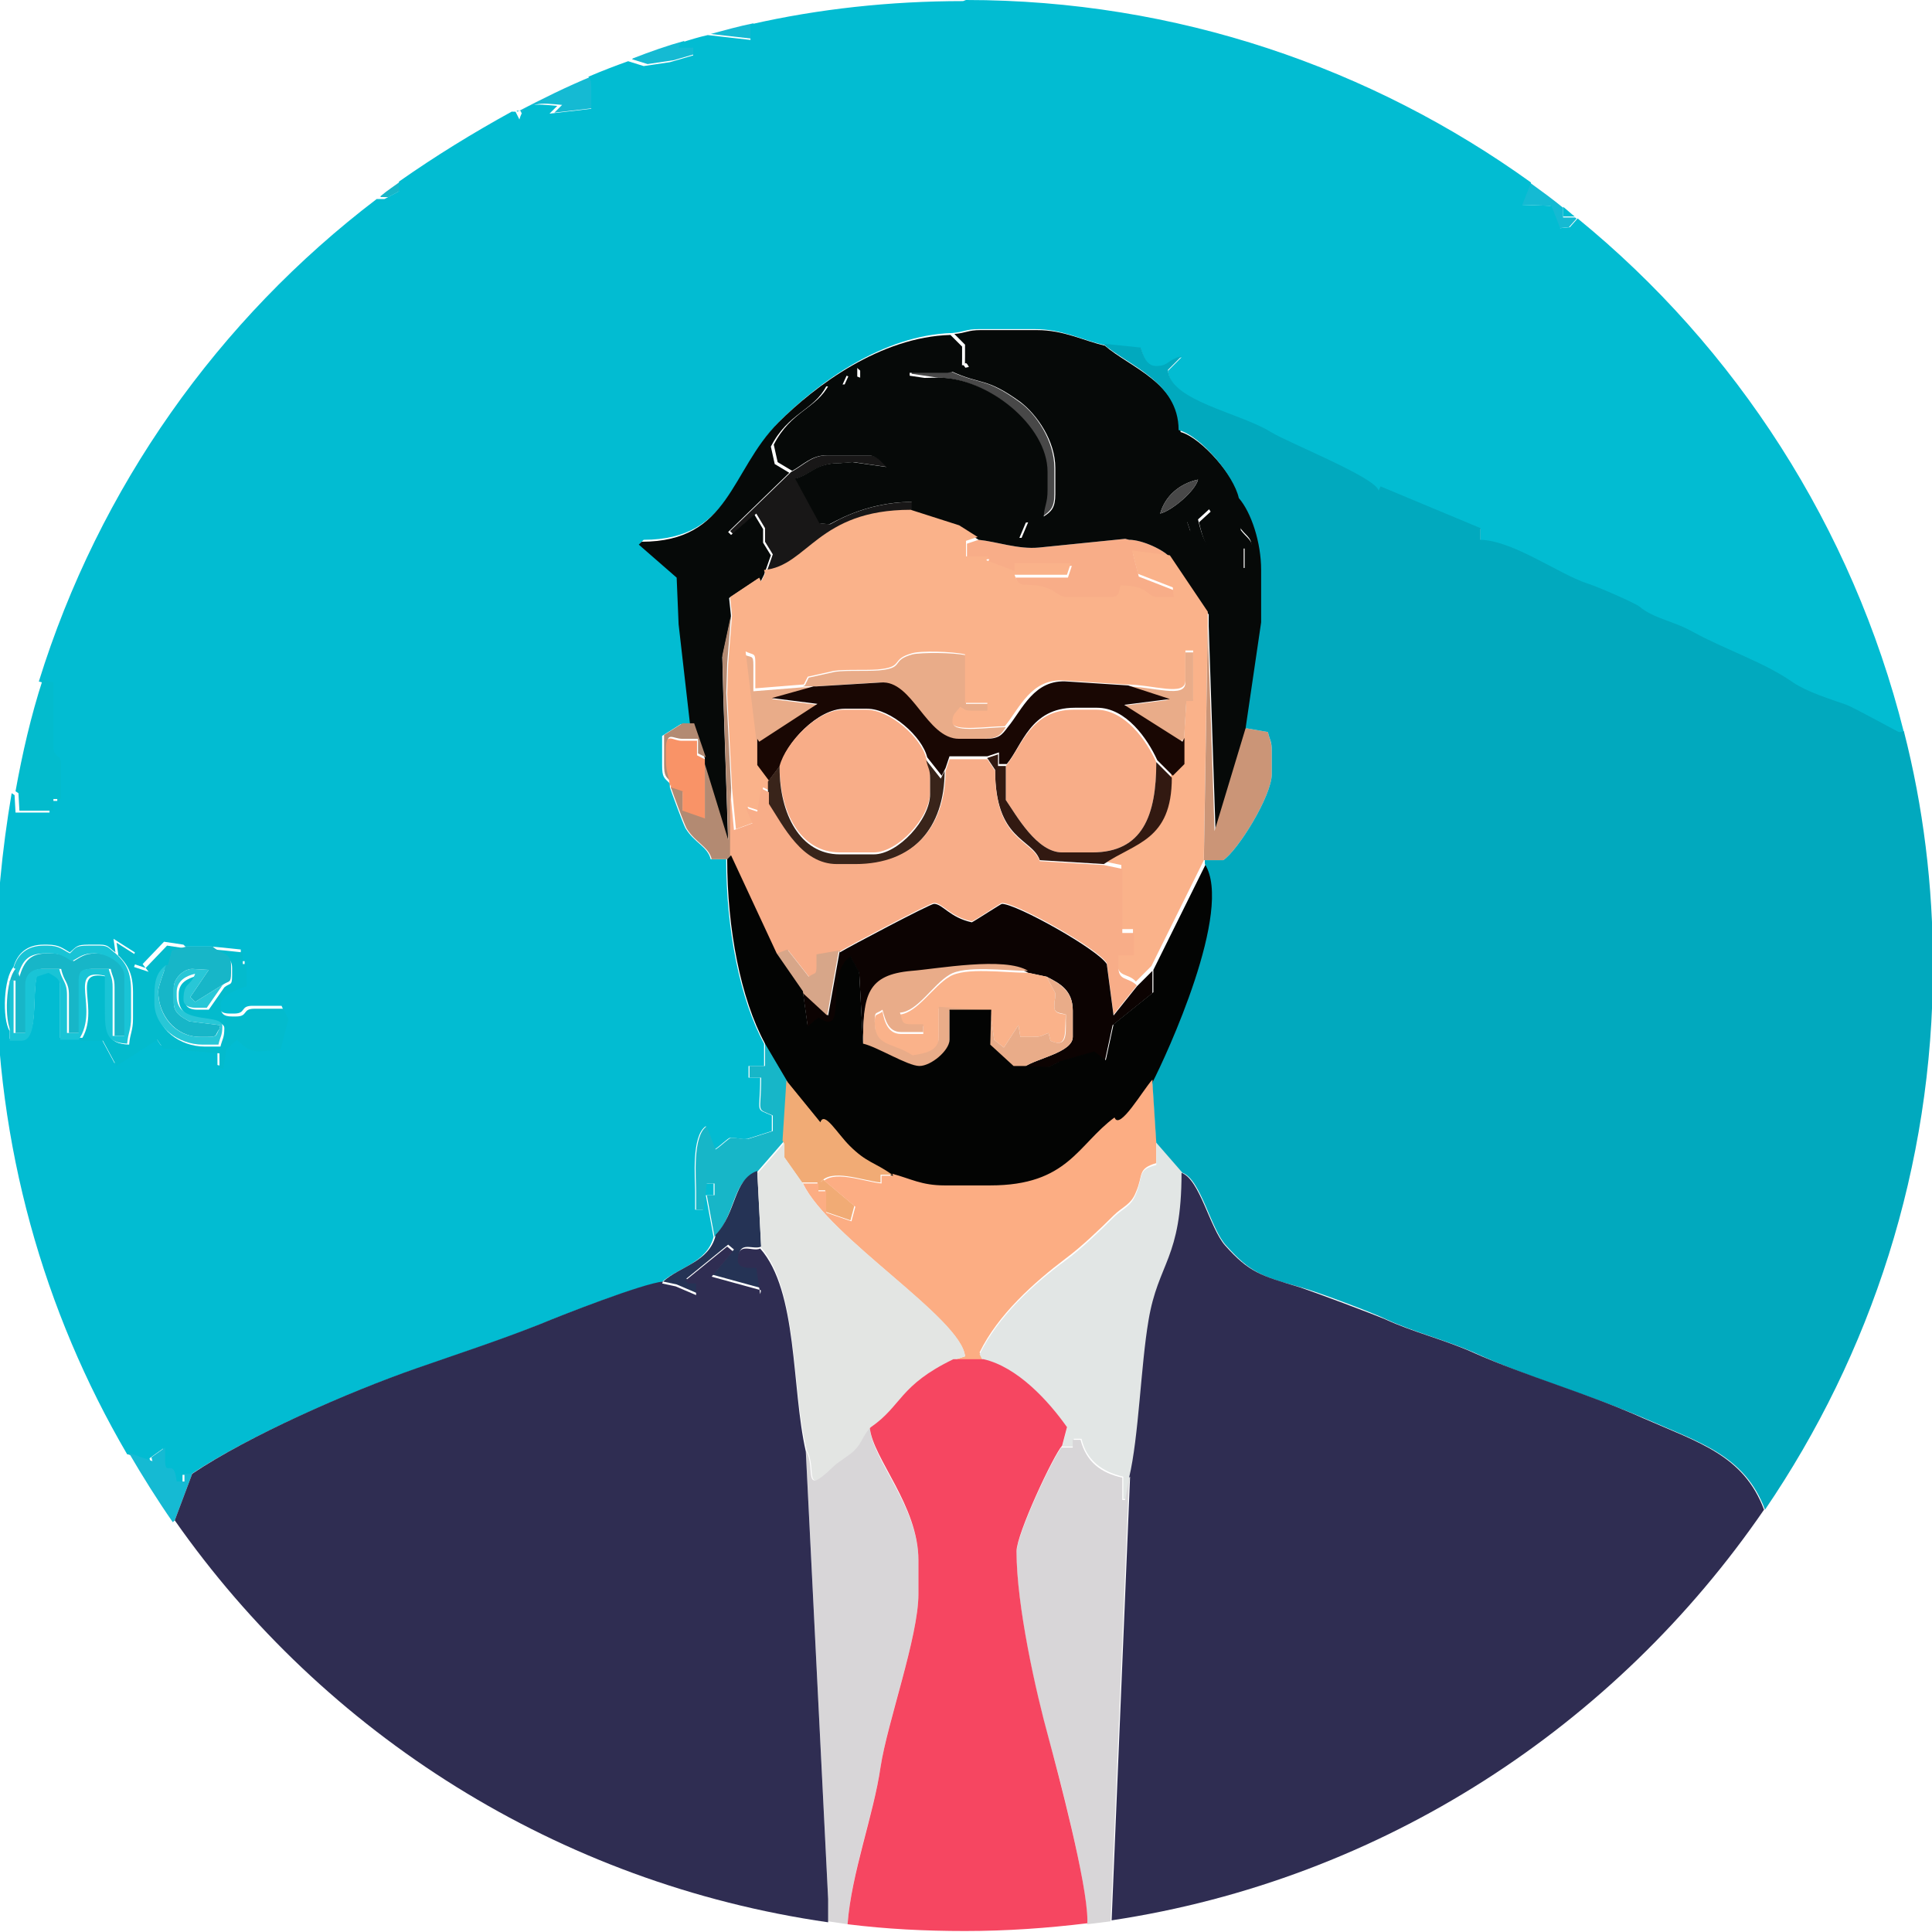 <?xml version="1.0" encoding="UTF-8"?>
<!DOCTYPE svg PUBLIC "-//W3C//DTD SVG 1.1//EN" "http://www.w3.org/Graphics/SVG/1.1/DTD/svg11.dtd">
<!-- Creator: CorelDRAW -->
<svg xmlns="http://www.w3.org/2000/svg" xml:space="preserve" width="23.114mm" height="23.114mm" style="shape-rendering:geometricPrecision; text-rendering:geometricPrecision; image-rendering:optimizeQuality; fill-rule:evenodd; clip-rule:evenodd"
viewBox="0 0 1.99 1.99"
 xmlns:xlink="http://www.w3.org/1999/xlink">
 <defs>
  <style type="text/css">
   <![CDATA[
    .fil26 {fill:#01A9BE}
    .fil5 {fill:#02BCD2}
    .fil20 {fill:#030403}
    .fil9 {fill:#03BBCD}
    .fil4 {fill:#060908}
    .fil16 {fill:#0C0302}
    .fil0 {fill:#15BAD3}
    .fil1 {fill:#17B6C8}
    .fil3 {fill:#181717}
    .fil10 {fill:#190703}
    .fil18 {fill:#19C4D6}
    .fil22 {fill:#253355}
    .fil19 {fill:#28C7D7}
    .fil29 {fill:#2F2D52}
    .fil15 {fill:#321911}
    .fil13 {fill:#39241A}
    .fil2 {fill:#484848}
    .fil11 {fill:#B38A72}
    .fil14 {fill:#CB9577}
    .fil17 {fill:#D7A689}
    .fil27 {fill:#D8D6D8}
    .fil24 {fill:#E2E6E5}
    .fil25 {fill:#E3E5E3}
    .fil7 {fill:#E9AC89}
    .fil21 {fill:#F1AB75}
    .fil28 {fill:#F64661}
    .fil6 {fill:#F8AD88}
    .fil12 {fill:#F99367}
    .fil8 {fill:#FAB28A}
    .fil23 {fill:#FCAD83}
   ]]>
  </style>
 </defs>
 <g id="Layer_x0020_1">
  <g id="_584858792">
   <path id="_580981072" class="fil0" d="M0.651 0.061l0.016 0.005 0.027 -0.004 0.024 -0.007 0 -0.008 -0.015 7.74702e-005 0.002 -0.005c-0.018,0.005 -0.035,0.011 -0.053,0.018zm0.081 -0.026l0.044 0.005 0 -0.016c-0.015,0.003 -0.029,0.007 -0.044,0.011z"/>
   <path id="_579802184" class="fil0" d="M0.532 0.114l0.004 4.3039e-005 0.004 0.008c0.005,-0.018 0.016,-0.016 0.039,-0.014l-0.008 0.008 0.043 -0.005 0 -0.023c0,-0.006 -0.001,-0.008 -0.003,-0.01 -0.027,0.011 -0.053,0.024 -0.078,0.037z"/>
   <path id="_580676192" class="fil1" d="M0.392 0.203l0.008 1.72156e-005 0.015 -0.008 0 -0.01c-0.008,0.006 -0.016,0.011 -0.023,0.017z"/>
   <path id="_576858488" class="fil0" d="M1.576 0.188l-0.009 0.023 0.03 0.001 0.009 0.023 0.01 -0.001 0.008 -0.009c-0.001,-0 -0.001,-0.001 -0.002,-0.001l-0.012 0 6.02546e-005 -0.01c-0.011,-0.009 -0.022,-0.017 -0.033,-0.025z"/>
   <path id="_575778544" class="fil2" d="M0.966 0.389c0.05,0 0.112,0.049 0.112,0.097l0 0.019c0,0.013 -0.003,0.015 -0.004,0.027 0.008,-0.006 0.012,-0.009 0.012,-0.023l0 -0.027c0,-0.028 -0.019,-0.056 -0.036,-0.068 -0.036,-0.026 -0.04,-0.017 -0.072,-0.032l-0.039 0 2.58234e-005 0.003 0.027 0.004z"/>
   <path id="_580674776" class="fil3" d="M0.815 0.486l-0.063 0.061 0.003 0.003 0.024 -0.021 0.009 0.015 -0 0.014 0.008 0.013 -0.007 0.02c0.045,-0.004 0.056,-0.062 0.151,-0.062l0 -0.012c-0.05,0 -0.084,0.023 -0.085,0.023l-0.01 -0.001 -0.025 -0.046c0.017,-0.005 0.02,-0.016 0.047,-0.016l0.012 -0.001 0.035 0.005c-0.005,-0.005 -0.01,-0.012 -0.019,-0.012l-0.043 0c-0.015,0 -0.023,0.009 -0.035,0.016z"/>
   <path id="_580674584" class="fil4" d="M1.195 0.529c0.005,-0.018 0.02,-0.031 0.039,-0.035 -0.003,0.012 -0.027,0.032 -0.039,0.035zm-0.213 -0.186l0.012 0.012 0 0.012c0,0.015 -0.001,0.001 0.004,0.011l-0.019 0.004c0.032,0.015 0.036,0.006 0.072,0.032 0.017,0.013 0.036,0.04 0.036,0.068l0 0.027c0,0.014 -0.004,0.018 -0.012,0.023 0.001,-0.012 0.004,-0.014 0.004,-0.027l0 -0.019c0,-0.048 -0.062,-0.097 -0.112,-0.097 -0.031,0 -0.066,0.005 -0.081,-0.012l-0 0.012 -0.011 -0.004 -0.005 0.011 -0.016 0c-0.013,0.025 -0.039,0.027 -0.057,0.062l0.004 0.018 0.015 0.009c0.011,-0.006 0.02,-0.016 0.035,-0.016l0.043 0c0.009,0 0.014,0.007 0.019,0.012l-0.035 -0.005 -0.012 0.001c-0.027,0 -0.029,0.011 -0.047,0.016l0.025 0.046 0.01 0.001c0.002,0 0.036,-0.023 0.085,-0.023l0 0.012 0.05 0.016 0.07 -0.007 -0.008 0.019 0.035 0c0.025,0 0.029,-0.012 0.047,-0.012l0.02 -0.001 0.054 0.008 0.02 -0.002 -0.004 -0.012 0.022 -0.014 0.002 0.003 -0.012 0.011c0.009,0.04 0.017,0.026 0.039,0.058l0 -0.031 0.008 0 0 0.023 0.008 0 0 -0.023c0,-0.009 -0.006,-0.011 -0.012,-0.019l0 -0.031c-0.005,-0.023 -0.04,-0.064 -0.062,-0.07 0,-0.05 -0.053,-0.067 -0.078,-0.089 -0.022,-0.005 -0.042,-0.016 -0.07,-0.016l-0.058 0c-0.013,0 -0.015,0.003 -0.027,0.004z"/>
   <path id="_580674560" class="fil2" d="M1.195 0.529c0.012,-0.003 0.036,-0.023 0.039,-0.035 -0.019,0.004 -0.034,0.017 -0.039,0.035z"/>
   <path id="_580674344" class="fil5" d="M0.191 0.975l0.027 0 0.011 0.001 0.019 0.002 0 0.012 0.004 0 0 0.023c-0.009,0.002 -0.027,0.011 -0.027,0.019 0,0.009 0.003,0.012 0.012,0.012l0.004 0c0.013,0 0.006,-0.008 0.019,-0.008l0.03 0 0.005 0.011 -0.008 0.031c-0.025,0.002 -0.029,0.007 -0.045,-0.01l-0.011 0.01 -0.003 0.02 -0.004 -0.001 -6.02546e-005 -0.015 -0.058 -0.005 -0.006 -0.009 -0.042 0.027 -0.014 -0.026 -0.023 0 -0.019 0 0 -0.054c0,-0.01 -0.006,-0.011 -0.012,-0.015l-0.012 0.004c-0.005,0.021 0.002,0.066 -0.016,0.066l-0.012 0 0 -0.008c-0.008,-0.013 -0.006,-0.055 0.004,-0.066 0.004,-0.014 0.014,-0.023 0.031,-0.023l0.004 0c0.012,0 0.016,0.004 0.023,0.008 0.007,-0.006 0.007,-0.008 0.019,-0.008l0.012 0c0.009,0 0.009,0.003 0.016,0.008l-0.002 -0.014 0.022 0.014 -0.004 0.011 0.015 0.005 -0.003 -0.004 0.022 -0.023 0.02 0.003zm0.804 -0.975c0.217,0 0.418,0.07 0.582,0.188l-0.009 0.023 0.03 0.001 0.009 0.023 0.01 -0.001 0.008 -0.009c0.163,0.133 0.283,0.318 0.336,0.529 -0.001,0.001 -0.003,0.001 -0.005,0.001 -0.001,0 -0.046,-0.025 -0.054,-0.028 -0.017,-0.006 -0.04,-0.013 -0.055,-0.023 -0.03,-0.021 -0.068,-0.033 -0.103,-0.052 -0.019,-0.011 -0.041,-0.014 -0.055,-0.026 -0.005,-0.004 -0.044,-0.021 -0.054,-0.024 -0.03,-0.01 -0.076,-0.044 -0.11,-0.045l0 -0.012 -0.103 -0.043 -0.002 0.004c-0.005,-0.014 -0.091,-0.048 -0.111,-0.06 -0.032,-0.02 -0.104,-0.032 -0.106,-0.064l0.014 -0.014c-0.014,0.003 -0.013,0.01 -0.026,0.01 -0.01,0 -0.013,-0.01 -0.016,-0.019l-0.039 -0.004c-0.022,-0.005 -0.042,-0.016 -0.07,-0.016l-0.058 0c-0.013,0 -0.015,0.003 -0.027,0.004 -0.072,0.002 -0.139,0.052 -0.177,0.09 -0.05,0.05 -0.05,0.123 -0.141,0.123l-0.003 0.003 0.039 0.034 0.002 0.048 0.012 0.105 -0.012 0 -0.019 0.012 -0 0.007 0 0.023c0,0.013 0.002,0.013 0.008,0.019l0 0.004c0.002,0.006 0.013,0.036 0.016,0.042 0.009,0.015 0.023,0.019 0.026,0.032l0.016 0c0,0.072 0.014,0.144 0.039,0.19l0 0.023 -0.016 0 0 0.012 0.012 0c0,0.038 -0.006,0.031 0.012,0.039l0 0.016 -0.025 0.008c-0.007,0.001 -0.008,-0.001 -0.018,-0.001 -0.002,0 -0.011,0.009 -0.016,0.012l-0.009 -0.024c-0.015,0.01 -0.011,0.054 -0.011,0.067l0 0.019 0.008 0 0.003 -0.027 0.008 6.88624e-005 0 0.012 -0.008 0 0.008 0.043c-0.007,0.027 -0.036,0.031 -0.054,0.047 -0.021,0.002 -0.103,0.034 -0.127,0.044 -0.043,0.017 -0.083,0.03 -0.126,0.045 -0.072,0.025 -0.174,0.07 -0.232,0.109l-0.008 0 0 0.008 -0.008 0c-0.003,-0.027 -0.012,-0.002 -0.012,-0.023l0 -0.012 -0.014 0.01 0.001 0.004 -0.023 -0.008 -0.001 -7.74702e-005c-0.086,-0.147 -0.135,-0.318 -0.135,-0.501 0,-0.061 0.006,-0.121 0.016,-0.18l0.003 0.002 0.001 0.018 0.035 0 0 -0.012 0.008 0 0 -0.035c0,-0.013 -0.008,-0.006 -0.008,-0.019l0 -0.066 -0.011 -0.003c0.062,-0.2 0.185,-0.373 0.348,-0.497l0.008 1.72156e-005 0.015 -0.008 0 -0.01c0.037,-0.026 0.076,-0.05 0.116,-0.072l0.004 4.3039e-005 0.004 0.008c0.005,-0.018 0.016,-0.016 0.039,-0.014l-0.008 0.008 0.043 -0.005 0 -0.023c0,-0.006 -0.001,-0.008 -0.003,-0.01 0.014,-0.006 0.027,-0.011 0.041,-0.016l0.016 0.005 0.027 -0.004 0.024 -0.007 0 -0.008 -0.015 7.74702e-005 0.002 -0.005c0.009,-0.003 0.019,-0.006 0.028,-0.008l0.044 0.005 0 -0.016c0.07,-0.016 0.144,-0.024 0.219,-0.024zm0.615 0.213c0.004,0.003 0.008,0.007 0.012,0.01l-0.012 0 6.02546e-005 -0.01z"/>
   <path id="_580674992" class="fil6" d="M1.206 0.575c-0.006,-0.008 -0.029,-0.019 -0.043,-0.019l-0.004 -0.001 -0.089 0.009c-0.021,0.002 -0.043,-0.006 -0.062,-0.008l-0.012 0.004 0 0.016 0.023 0 -0.002 0.004 0.029 0.011 0 -0.008 0.058 -8.6078e-005 -0.004 0.012 -0.054 0c0.005,0.014 0.009,0.009 0.023,0.011 0.02,0.003 0.021,0.012 0.031,0.012l0.043 0c0.011,0 0.009,-0.003 0.012,-0.012 0.031,0 0.026,0.012 0.039,0.012l0.016 0 -0.001 -0.01 -0.036 -0.014 -0.006 -0.024 0.039 0.005z"/>
   <path id="_580674464" class="fil4" d="M0.989 0.544l0.019 0.012c0.019,0.002 0.041,0.01 0.062,0.008l0.089 -0.009 0.004 0.001c0.014,0 0.037,0.011 0.043,0.019l0.039 0.058 0 0.012 0.007 0.21 0.032 -0.106 0.016 -0.109 0 -0.054c0,-0.028 -0.01,-0.059 -0.023,-0.074l0 0.031c0.005,0.008 0.012,0.01 0.012,0.019l0 0.023 -0.008 0 0 -0.023 -0.008 0 0 0.031c-0.022,-0.032 -0.03,-0.018 -0.039,-0.058l0.012 -0.011 -0.002 -0.003 -0.022 0.014 0.004 0.012 -0.02 0.002 -0.054 -0.008 -0.02 0.001c-0.018,0 -0.022,0.012 -0.047,0.012l-0.035 0 0.008 -0.019 -0.07 0.007z"/>
   <path id="_580674416" class="fil7" d="M0.78 0.789l0 -0.027 0.002 0.003 0.06 -0.039 -0.047 -0.006 0.043 -0.012 -0.012 0 -0.05 0.004 0 -0.027c0,-0.011 -0.002,-0.007 -0.01,-0.011l0.014 0.116z"/>
   <path id="_580675208" class="fil7" d="M0.827 0.707l0.012 0 0.066 -0.004c0.034,-0.003 0.048,0.058 0.081,0.058l0.027 0c0.014,0 0.018,-0.004 0.023,-0.012 -0.017,0 -0.054,0.006 -0.054,-0.004 0,-0.009 0.003,-0.009 0.008,-0.016 0.005,0.003 0.004,0.004 0.012,0.004l0.016 0 0 -0.008 -0.023 0 0 -0.05c-0.013,-0.003 -0.046,-0.003 -0.055,-0.001 -0.022,0.006 -0.009,0.013 -0.03,0.016 -0.012,0.002 -0.037,2.58234e-005 -0.05,0.002l-0.027 0.006 -0.004 0.008z"/>
   <path id="_580675280" class="fil4" d="M0.714 0.746l0.012 0.035 0 0.008 0.024 0.078 -0.005 -0.151 -0.001 -0.039 0.009 -0.042 -0.002 -0.019 0.03 -0.02 0.002 0.004 0.004 -0.008 0.007 -0.02 -0.008 -0.013 0 -0.014 -0.009 -0.015 -0.024 0.021 -0.003 -0.003 0.063 -0.061 -0.015 -0.009 -0.004 -0.018c0.018,-0.035 0.044,-0.037 0.057,-0.062l0.016 0 0.005 -0.011 0.011 0.004 0 -0.012c0.015,0.016 0.05,0.012 0.081,0.012l-0.027 -0.004 -2.58234e-005 -0.003 0.039 0 0.019 -0.004c-0.005,-0.01 -0.004,0.004 -0.004,-0.011l0 -0.012 -0.012 -0.012c-0.072,0.002 -0.139,0.052 -0.177,0.09 -0.05,0.05 -0.05,0.123 -0.141,0.123l-0.003 0.003 0.039 0.034 0.002 0.048 0.012 0.105z"/>
   <path id="_580675712" class="fil8" d="M0.788 0.591l-0.004 0.008 -0.002 -0.004 -0.03 0.02 0.002 0.019 -0.004 0.05 -0.001 0.031 0.005 0.097 0.004 0.042 0.019 -0.007 -0.007 -0.016 0.012 0.004 0.004 -0.024 0.008 0.004 0 -0.012 -0.012 -0.016 -0.014 -0.116c0.008,0.004 0.01,0.001 0.01,0.011l0 0.027 0.05 -0.004 0.004 -0.008 0.027 -0.006c0.013,-0.002 0.038,-0 0.05,-0.002 0.021,-0.003 0.009,-0.01 0.03,-0.016 0.009,-0.003 0.042,-0.002 0.055,0.001l0 0.05 0.023 0 0 0.008 -0.016 0c-0.007,0 -0.007,-0.001 -0.012,-0.004 -0.005,0.007 -0.008,0.007 -0.008,0.016 0,0.01 0.037,0.004 0.054,0.004 0.015,-0.018 0.027,-0.05 0.062,-0.047l0.062 0.004c0.029,0 0.062,0.013 0.062,-0.004l0 -0.031 0.008 0 0 0.05 -0.007 8.6078e-006 -0.004 0.066 -0.012 0.012c0,0.065 -0.038,0.067 -0.07,0.089l0.019 0.004 0 0.066 0.012 0 0 0.023 -0.016 0 0 0.012c0,0.015 0.011,0.01 0.019,0.019l0.016 -0.016 0.054 -0.109 0 -0.004 0.004 -0.24 0 -0.012 -0.039 -0.058 -0.039 -0.005 0.006 0.024 0.036 0.014 0.001 0.01 -0.016 0c-0.013,0 -0.008,-0.012 -0.039,-0.012 -0.002,0.009 -0.001,0.012 -0.012,0.012l-0.043 0c-0.01,0 -0.011,-0.009 -0.031,-0.012 -0.015,-0.002 -0.018,0.003 -0.023,-0.011l0.054 0 0.004 -0.012 -0.058 8.6078e-005 0 0.008 -0.029 -0.011 0.002 -0.004 -0.023 0 0 -0.016 0.012 -0.004 -0.019 -0.012 -0.05 -0.016c-0.096,0 -0.106,0.058 -0.151,0.062z"/>
   <path id="_580675304" class="fil7" d="M1.16 0.707l0.043 0.014 -0.047 0.006 0.06 0.038 0.002 -0.004 0 0.019 0 0.008 0.004 -0.066 0.007 -8.6078e-006 0 -0.05 -0.008 0 0 0.031c0,0.017 -0.033,0.004 -0.062,0.004z"/>
   <path id="_580675496" class="fil9" d="M0.016 0.815l0.003 0.002 0.001 0.018 0.035 0 0 -0.012 0.008 0 0 -0.035c0,-0.013 -0.008,-0.006 -0.008,-0.019l0 -0.066 -0.011 -0.003c-0.012,0.037 -0.021,0.076 -0.028,0.115z"/>
   <path id="_580675760" class="fil10" d="M0.838 0.707l-0.043 0.012 0.047 0.006 -0.06 0.039 -0.002 -0.003 0 0.027 0.012 0.016 0.012 -0.016c0.006,-0.023 0.038,-0.058 0.066,-0.058l0.023 0c0.025,0 0.057,0.029 0.062,0.05l0.015 0.019 0.004 -0.008 0.004 -0.012 0.039 0 0.012 -0.004 0 0.012 0.008 0c0.016,-0.019 0.024,-0.058 0.07,-0.058l0.023 0c0.03,0 0.052,0.032 0.062,0.054l0.016 0.016 0.012 -0.012 0 -0.008 0 -0.019 -0.002 0.004 -0.06 -0.038 0.047 -0.006 -0.043 -0.014 -0.062 -0.004c-0.035,-0.003 -0.047,0.029 -0.062,0.047 -0.006,0.008 -0.009,0.012 -0.023,0.012l-0.027 0c-0.034,0 -0.048,-0.061 -0.081,-0.058l-0.066 0.004z"/>
   <path id="_580675832" class="fil11" d="M0.691 0.808c-0.001,-0.012 -0.004,-0.014 -0.004,-0.027l0 -0.012c0,-0.016 0.006,-0.008 0.016,-0.008l0.016 0 0 0.015 0.008 0.004 -0.012 -0.035 -0.012 0 -0.019 0.012 -0 0.007 0 0.023c0,0.013 0.002,0.013 0.008,0.019z"/>
   <path id="_580675112" class="fil6" d="M1.036 0.789l0 0.035c0.011,0.016 0.032,0.054 0.058,0.054l0.031 0c0.052,0 0.066,-0.038 0.066,-0.093 -0.01,-0.022 -0.032,-0.054 -0.062,-0.054l-0.023 0c-0.045,0 -0.054,0.039 -0.07,0.058z"/>
   <path id="_580674704" class="fil12" d="M0.691 0.808l0 0.004 0.012 0.004 -5.16468e-005 0.02 0.023 0.008 0 -0.054 0 -0.008 -0.008 -0.004 -0 -0.015 -0.016 0c-0.009,0 -0.016,-0.009 -0.016,0.008l0 0.012c0,0.013 0.003,0.015 0.004,0.027z"/>
   <path id="_580676120" class="fil6" d="M0.803 0.789c0,0.047 0.021,0.089 0.062,0.089l0.035 0c0.025,0 0.058,-0.036 0.058,-0.062l0 -0.016c0,-0.01 -0.002,-0.011 -0.004,-0.019 -0.005,-0.021 -0.037,-0.05 -0.062,-0.05l-0.023 0c-0.028,0 -0.06,0.035 -0.066,0.058z"/>
   <path id="_580675064" class="fil13" d="M0.803 0.789l-0.012 0.016 0 0.012 0 0.012c0.015,0.023 0.034,0.062 0.07,0.062l0.019 0c0.06,0 0.093,-0.038 0.093,-0.097l-0.004 0.008 -0.015 -0.019c0.002,0.009 0.004,0.009 0.004,0.019l0 0.016c0,0.026 -0.033,0.062 -0.058,0.062l-0.035 0c-0.041,0 -0.062,-0.042 -0.062,-0.089z"/>
   <path id="_135889640" class="fil14" d="M1.241 0.886l0.019 0c0.015,-0.01 0.05,-0.066 0.05,-0.089l0 -0.023c0,-0.01 -0.002,-0.011 -0.004,-0.02l-0.023 -0.004 -0.032 0.106 -0.007 -0.21 -0.004 0.24z"/>
   <path id="_575777128" class="fil11" d="M0.726 0.789l0 0.054 -0.023 -0.008 5.16468e-005 -0.02 -0.012 -0.004c0.002,0.006 0.013,0.036 0.016,0.042 0.009,0.015 0.023,0.019 0.026,0.032l0.016 0 0.004 -0.004 0 -0.07 -0.005 -0.097 0.001 -0.031 0.004 -0.05 -0.009 0.042 0.001 0.039 0.005 0.151 -0.024 -0.078z"/>
   <path id="_580320384" class="fil15" d="M1.017 0.781l0.008 0.012c0,0.073 0.038,0.07 0.046,0.093l0.066 0.004c0.032,-0.022 0.07,-0.024 0.07,-0.089l-0.016 -0.016c0,0.055 -0.014,0.093 -0.066,0.093l-0.031 0c-0.026,0 -0.047,-0.038 -0.058,-0.054l0 -0.035 -0.008 0 0 -0.012 -0.012 0.004z"/>
   <path id="_575779240" class="fil6" d="M0.974 0.793c0,0.059 -0.033,0.097 -0.093,0.097l-0.019 0c-0.036,0 -0.055,-0.039 -0.07,-0.062l0 -0.012 -0.008 -0.004 -0.004 0.024 -0.012 -0.004 0.007 0.016 -0.019 0.007 -0.004 -0.042 0 0.07 0.047 0.101 0.013 -0.005 0.022 0.028c0.007,-0.005 0.008,-0.001 0.008,-0.012l0 -0.011 0.023 -0.004c0.008,-0.005 0.093,-0.05 0.097,-0.05 0.009,0 0.016,0.014 0.039,0.019 0.005,-0.002 0.03,-0.019 0.031,-0.019 0.015,0 0.099,0.047 0.108,0.062l0.007 0.053 0.024 -0.03c-0.009,-0.009 -0.019,-0.004 -0.019,-0.019l0 -0.012 0.016 0 0 -0.023 -0.012 0 0 -0.066 -0.019 -0.004 -0.066 -0.004c-0.008,-0.023 -0.046,-0.02 -0.046,-0.093l-0.008 -0.012 -0.039 0 -0.004 0.012z"/>
   <path id="_575779912" class="fil16" d="M0.865 0.979l-0.012 0.067 -0.026 -0.024 0.005 0.036 0.011 -0.009c0.033,0.022 0.006,-0.043 0.033,-0.063l0.009 0.016 0.004 0.074c0,-0.049 0.005,-0.07 0.05,-0.074 0.026,-0.002 0.097,-0.015 0.12,0l0.019 0.004c0.014,0.007 0.027,0.014 0.027,0.035l0 0.027c0,0.016 -0.037,0.022 -0.05,0.031l0.024 0.001 0.012 -0.006 0.035 -0.01 0.012 0.009 0.008 -0.037 0.041 -0.033 0 -0.023 -0.016 0.016 -0.024 0.03 -0.007 -0.053c-0.009,-0.015 -0.093,-0.062 -0.108,-0.062 -0.001,0 -0.027,0.017 -0.031,0.019 -0.023,-0.005 -0.03,-0.019 -0.039,-0.019 -0.004,0 -0.089,0.045 -0.097,0.05z"/>
   <path id="_584856488" class="fil17" d="M0.799 0.983l0.027 0.039 0.026 0.024 0.012 -0.067 -0.023 0.004 -0 0.011c0,0.011 -0.001,0.007 -0.008,0.012l-0.022 -0.028 -0.013 0.005z"/>
   <path id="_584856584" class="fil9" d="M0.121 0.983c0.01,0.01 0.016,0.019 0.016,0.039l0 0.027c0,0.013 -0.003,0.015 -0.004,0.027 -0.024,-0.001 -0.023,-0.013 -0.023,-0.039l0 -0.031c-0.04,-0.009 -0.005,0.034 -0.027,0.066l0.023 -0 0.014 0.026 0.042 -0.027 0.006 0.009 0.058 0.005 6.02546e-005 0.015 0.004 0.001 0.003 -0.02 0.011 -0.01c0.016,0.016 0.02,0.012 0.045,0.01l0.008 -0.031 -0.005 -0.011 -0.03 -0c-0.013,0 -0.006,0.008 -0.019,0.008l-0.004 0c-0.009,0 -0.012,-0.003 -0.012,-0.012 0,-0.009 0.018,-0.017 0.027,-0.019l0 -0.023 -0.004 0 0 -0.012 -0.019 -0.002 -0.011 -0.001c0.01,0.008 0.019,0.007 0.019,0.019l0 0.008c0,0.011 -0.002,0.007 -0.008,0.012l-0.016 0.023 -0.012 0c-0.006,0 -0.012,-0.002 -0.012,-0.008 0,-0.02 0.007,-0.013 0.012,-0.027 -0.01,0.003 -0.019,0.007 -0.019,0.019l0 0.004c0,0.031 0.047,0.018 0.047,0.031 0,0.01 -0.002,0.011 -0.004,0.019l-0.016 0c-0.026,0 -0.05,-0.018 -0.05,-0.043l0 -0.008c0,-0.016 0.002,-0.024 0.012,-0.031l0.004 -0.015 0.015 -0.004 -0.02 -0.003 -0.022 0.023 0.003 0.004 -0.015 -0.005 0.004 -0.011 -0.022 -0.014 0.002 0.014z"/>
   <path id="_584856344" class="fil1" d="M0.016 0.998c-0.01,0.011 -0.012,0.053 -0.004,0.066l0 -0.054 0.004 0 0 0.054 0.012 0 0 -0.05c0,-0.009 0.006,-0.016 0.016,-0.016l0.019 0c0.003,0.014 0.008,0.013 0.008,0.027l0 0.039 0.012 0 0 -0.054c0,-0.009 0.003,-0.012 0.012,-0.012l0.019 0c0.002,0.009 0.004,0.009 0.004,0.019l0 0.05 0.012 0 0 -0.062c0,-0.013 -0.017,-0.023 -0.031,-0.023 -0.012,0 -0.016,0.004 -0.023,0.008 -0.008,-0.004 -0.011,-0.008 -0.023,-0.008l-0.004 0c-0.018,0 -0.024,0.008 -0.029,0.024l-0.002 -0.008z"/>
   <path id="_584856680" class="fil1" d="M0.171 0.994c-0.002,0.007 -0.008,0.022 -0.008,0.027 0,0.025 0.018,0.047 0.043,0.047l0.008 0c0.011,0 0.007,-0.002 0.012,-0.008l0.001 -0.004 -0.032 -0.004c-0.007,-0.004 -0.016,-0.008 -0.016,-0.019l0 -0.016c0,-0.009 0.01,-0.019 0.019,-0.019l0.017 0.001 -0.019 0.028 0.005 0.005 0.029 -0.018c0.006,-0.004 0.008,-0.001 0.008,-0.012l0 -0.008c0,-0.013 -0.01,-0.011 -0.019,-0.019l-0.027 0 -0.015 0.004 -0.004 0.015z"/>
   <path id="_584856776" class="fil18" d="M0.016 0.998l0.002 0.008c0.005,-0.016 0.01,-0.024 0.029,-0.024l0.004 0c0.012,0 0.016,0.004 0.023,0.008 0.008,-0.004 0.011,-0.008 0.023,-0.008 0.014,0 0.031,0.011 0.031,0.023l0 0.062 -0.012 0 0 -0.05c0,-0.01 -0.002,-0.011 -0.004,-0.019l-0.019 0c-0.009,0 -0.012,0.003 -0.012,0.012l0 0.054 -0.012 0 0 -0.039c0,-0.014 -0.005,-0.014 -0.008,-0.027l-0.019 0c-0.009,0 -0.016,0.006 -0.016,0.016l0 0.05 -0.012 0 0 -0.054 -0.004 0 0 0.054 0 0.008 0.012 0c0.018,0 0.011,-0.045 0.016,-0.066l0.012 -0.004c0.006,0.004 0.012,0.005 0.012,0.015l0 0.054 0.019 0c0.022,-0.032 -0.013,-0.075 0.027,-0.066l0 0.031c0,0.026 -0,0.038 0.023,0.039 0.001,-0.012 0.004,-0.014 0.004,-0.027l0 -0.027c0,-0.02 -0.005,-0.029 -0.016,-0.039 -0.007,-0.005 -0.007,-0.008 -0.016,-0.008l-0.012 0c-0.013,0 -0.013,0.002 -0.019,0.008 -0.008,-0.004 -0.011,-0.008 -0.023,-0.008l-0.004 0c-0.017,0 -0.027,0.009 -0.031,0.023z"/>
   <path id="_584856704" class="fil8" d="M1.02 1.041l0.004 0.03 0.01 0.008 0.015 -0.023 0.002 0.012 0.012 0c0.01,0 0.009,-0.001 0.017,-0.004l0.002 0.008c0.019,0.009 0.014,-0.012 0.016,-0.027 -0.006,-0.001 -0.012,-0.001 -0.012,-0.008 0,-0.009 0.001,-0.005 0.001,-0.014l-0.009 -0.017 -0.019 -0.004c-0.024,0 -0.065,-0.006 -0.081,0.004 -0.017,0.01 -0.033,0.037 -0.051,0.039 0.002,0.009 0.001,0.012 0.012,0.012l0.012 0 0 0.008 -0.023 0c-0.013,0 -0.017,-0.012 -0.019,-0.023 -0.007,0.005 -0.008,0.001 -0.008,0.012 0,0.027 0.018,0.021 0.039,0.035 0.012,-0.003 0.027,-0.005 0.027,-0.019l8.6078e-006 -0.031 0.054 0.004z"/>
   <path id="_584856128" class="fil19" d="M0.23 1.014l-0.029 0.018 -0.005 -0.005 0.019 -0.028 -0.017 -0.001c-0.009,0 -0.019,0.01 -0.019,0.019l0 0.016c0,0.011 0.009,0.015 0.016,0.019l0.032 0.004 -0.001 0.004c-0.004,0.006 -0.001,0.008 -0.012,0.008l-0.008 0c-0.025,0 -0.043,-0.021 -0.043,-0.047 0,-0.005 0.006,-0.02 0.008,-0.027 -0.009,0.007 -0.012,0.015 -0.012,0.031l0 0.008c0,0.025 0.025,0.043 0.05,0.043l0.016 0c0.002,-0.009 0.004,-0.009 0.004,-0.019 0,-0.014 -0.047,-0 -0.047,-0.031l0 -0.004c0,-0.012 0.01,-0.017 0.019,-0.019 -0.005,0.014 -0.012,0.008 -0.012,0.027 0,0.005 0.005,0.008 0.012,0.008l0.012 0 0.016 -0.023z"/>
   <path id="_584857088" class="fil7" d="M0.889 1.076c0.014,0.003 0.046,0.023 0.058,0.023 0.012,0 0.031,-0.016 0.031,-0.027l0 -0.031 0.031 0 0.012 0 -0.054 -0.004 -8.6078e-006 0.031c0,0.015 -0.015,0.017 -0.027,0.019 -0.021,-0.014 -0.039,-0.008 -0.039,-0.035 0,-0.011 0.001,-0.007 0.008,-0.012 0.003,0.011 0.006,0.023 0.019,0.023l0.023 0 0 -0.008 -0.012 0c-0.011,0 -0.009,-0.003 -0.012,-0.012 0.018,-0.001 0.034,-0.029 0.051,-0.039 0.016,-0.01 0.058,-0.004 0.081,-0.004 -0.024,-0.015 -0.094,-0.002 -0.12,-0 -0.046,0.004 -0.05,0.025 -0.05,0.074z"/>
   <path id="_584856824" class="fil7" d="M1.02 1.041l-0.001 0.036 0.024 0.022 0.012 0c0.013,-0.009 0.05,-0.015 0.05,-0.031l0 -0.027c0,-0.021 -0.014,-0.028 -0.027,-0.035l0.009 0.017c0,0.009 -0.001,0.005 -0.001,0.014 0,0.007 0.006,0.006 0.012,0.008 -0.001,0.015 0.004,0.036 -0.016,0.027l-0.002 -0.008c-0.008,0.003 -0.007,0.004 -0.017,0.004l-0.012 0 -0.002 -0.012 -0.015 0.023 -0.01 -0.008 -0.004 -0.03z"/>
   <path id="_584857184" class="fil20" d="M0.788 1.076l0.023 0.039 0.035 0.043c0.004,-0.012 0.017,0.011 0.03,0.024 0.018,0.018 0.025,0.017 0.044,0.03 0.019,0.004 0.031,0.012 0.054,0.012l0.047 0c0.08,0 0.09,-0.042 0.128,-0.07 0.005,0.014 0.029,-0.028 0.039,-0.039 0.014,-0.026 0.084,-0.178 0.054,-0.225l-0.054 0.109 0 0.023 -0.041 0.033 -0.008 0.037 -0.012 -0.009 -0.035 0.01 -0.012 0.006 -0.024 -0.001 -0.012 0 -0.024 -0.022 0.001 -0.036 -0.012 0 -0.031 0 0 0.031c0,0.011 -0.019,0.027 -0.031,0.027 -0.012,0 -0.044,-0.02 -0.058,-0.023l-0.004 -0.074 -0.009 -0.016c-0.028,0.019 -0.001,0.085 -0.033,0.063l-0.011 0.009 -0.005 -0.036 -0.027 -0.039 -0.047 -0.101 -0.004 0.004c0,0.072 0.014,0.144 0.039,0.19z"/>
   <path id="_584856800" class="fil1" d="M0.737 1.273c0.021,-0.023 0.017,-0.057 0.043,-0.066l0.027 -0.031 0.004 -0.062 -0.023 -0.039 0 0.023 -0.016 0 0 0.012 0.012 0c0,0.038 -0.006,0.031 0.012,0.039l0 0.016 -0.025 0.008c-0.007,0.001 -0.008,-0.001 -0.018,-0.001 -0.002,0 -0.011,0.009 -0.016,0.012l-0.009 -0.024c-0.015,0.01 -0.011,0.054 -0.011,0.067l0 0.019 0.008 0 0.003 -0.027 0.008 6.88624e-005 0 0.012 -0.008 0 0.008 0.043z"/>
   <path id="_584857280" class="fil21" d="M0.807 1.176l0 0.015 0.019 0.027 0.016 0 0 0.008 0.008 0 0 0.022 0.026 0.009 0.004 -0.015 -0.032 -0.027 -0.003 0.003c0.011,-0.015 0.043,-0.002 0.062,0l0 -0.008 0.012 0c-0.018,-0.013 -0.026,-0.012 -0.044,-0.03 -0.013,-0.013 -0.026,-0.036 -0.03,-0.024l-0.035 -0.043 -0.004 0.062z"/>
   <path id="_584857424" class="fil22" d="M0.737 1.273c-0.007,0.027 -0.036,0.031 -0.054,0.047l0.014 0.003 0.021 0.009 0 -0.012 -0.008 0 -0.003 -0.003 0.043 -0.035 0.006 0.005 -0.022 0.026 0.051 0.014 -0.001 0.004 -0.004 -0.027c-0.009,-0 -0.019,0.001 -0.019,-0.008 0,-0.019 0.015,-0.008 0.023,-0.012l-0.004 -0.078c-0.025,0.009 -0.021,0.043 -0.043,0.066z"/>
   <path id="_584857040" class="fil23" d="M0.92 1.211l-0.012 0 0 0.008c-0.019,-0.002 -0.051,-0.015 -0.062,0l0.003 -0.003 0.032 0.027 -0.004 0.015 -0.026 -0.009 -0 -0.022 -0.008 0 0 -0.008 -0.016 0c0.027,0.056 0.163,0.139 0.167,0.178l-0.012 0.004 0.031 0 -0.004 -0.008c0.019,-0.039 0.056,-0.072 0.089,-0.097 0.015,-0.011 0.035,-0.03 0.049,-0.044 0.009,-0.009 0.018,-0.011 0.023,-0.024 0.008,-0.018 0.001,-0.024 0.021,-0.03l0 -0.016 0 -0.008 -0.004 -0.062c-0.01,0.011 -0.034,0.053 -0.039,0.039 -0.038,0.028 -0.048,0.07 -0.128,0.07l-0.047 0c-0.024,0 -0.035,-0.007 -0.054,-0.012z"/>
   <path id="_584858144" class="fil24" d="M1.013 1.401c0.035,0.008 0.068,0.043 0.086,0.07l-0.005 0.019 0.012 0 0 -0.008 0.008 0c0.005,0.022 0.021,0.034 0.043,0.039l0 0.023 0.003 -3.44312e-005 0.004 -0.023c0.01,-0.042 0.012,-0.115 0.02,-0.162 0.01,-0.06 0.034,-0.063 0.034,-0.152l-0.027 -0.031 0 0.008 0 0.016c-0.02,0.005 -0.013,0.011 -0.021,0.03 -0.005,0.013 -0.014,0.015 -0.023,0.024 -0.014,0.014 -0.034,0.033 -0.049,0.044 -0.034,0.025 -0.07,0.058 -0.089,0.097l0.004 0.008z"/>
   <path id="_584857880" class="fil25" d="M0.78 1.207l0.004 0.078c0.038,0.044 0.031,0.143 0.047,0.209 0.011,0.018 -0.005,0.049 0.028,0.017 0.006,-0.006 0.016,-0.011 0.022,-0.017 0.008,-0.008 0.008,-0.014 0.016,-0.023 0.032,-0.021 0.029,-0.043 0.085,-0.07l0.012 -0.004c-0.003,-0.039 -0.14,-0.122 -0.167,-0.178l-0.019 -0.027 -0 -0.015 -0.027 0.031z"/>
   <path id="_584858240" class="fil26" d="M1.276 0.513c0.013,0.015 0.023,0.046 0.023,0.074l0 0.054 -0.016 0.109 0.023 0.004c0.002,0.009 0.004,0.009 0.004,0.02l0 0.023c0,0.023 -0.035,0.079 -0.05,0.089l-0.019 0 0 0.004c0.03,0.047 -0.04,0.198 -0.054,0.225l0.004 0.062 0.027 0.031c0.019,0.007 0.029,0.058 0.045,0.075 0.025,0.028 0.037,0.032 0.077,0.043 0.015,0.004 0.074,0.026 0.088,0.033 0.028,0.013 0.06,0.021 0.09,0.034 0.056,0.026 0.118,0.043 0.176,0.068 0.057,0.025 0.103,0.038 0.124,0.094 0.109,-0.16 0.173,-0.353 0.173,-0.56 0,-0.083 -0.01,-0.164 -0.03,-0.242 -0.001,0.001 -0.003,0.001 -0.005,0.001 -0.001,0 -0.046,-0.025 -0.054,-0.028 -0.017,-0.006 -0.04,-0.013 -0.055,-0.023 -0.03,-0.021 -0.068,-0.033 -0.103,-0.052 -0.019,-0.011 -0.041,-0.014 -0.055,-0.026 -0.005,-0.004 -0.044,-0.021 -0.054,-0.024 -0.03,-0.01 -0.076,-0.044 -0.11,-0.045l0 -0.012 -0.103 -0.043 -0.002 0.004c-0.005,-0.014 -0.091,-0.048 -0.111,-0.06 -0.032,-0.02 -0.104,-0.032 -0.106,-0.064l0.014 -0.014c-0.014,0.003 -0.013,0.01 -0.026,0.01 -0.01,0 -0.013,-0.01 -0.016,-0.019l-0.039 -0.004c0.025,0.022 0.078,0.039 0.078,0.089 0.023,0.006 0.057,0.047 0.062,0.07z"/>
   <path id="_584858072" class="fil0" d="M0.18 1.566l0.018 -0.048 -0.008 0 0 0.008 -0.008 0c-0.003,-0.027 -0.012,-0.002 -0.012,-0.023l0 -0.012 -0.014 0.01 0.001 0.004 -0.023 -0.008 -0.001 -7.74702e-005c0.014,0.024 0.029,0.048 0.045,0.071z"/>
   <path id="_584857952" class="fil27" d="M1.094 1.49c-0.009,0.01 -0.047,0.091 -0.047,0.109 0,0.055 0.02,0.145 0.033,0.192 0.011,0.037 0.04,0.15 0.04,0.188l-3.44312e-005 0.003c0.008,-0.001 0.016,-0.002 0.024,-0.003l0.019 -0.457 -0.004 0.023 -0.003 3.44312e-005 0 -0.023c-0.022,-0.005 -0.037,-0.016 -0.043,-0.039l-0.008 0 0 0.008 -0.012 0z"/>
   <path id="_584857856" class="fil27" d="M0.83 1.494l0.023 0.461 0 0.024c0.007,0.001 0.013,0.002 0.02,0.003 0.004,-0.054 0.027,-0.114 0.034,-0.162 0.007,-0.047 0.039,-0.134 0.039,-0.178l0 -0.035c0,-0.055 -0.048,-0.104 -0.05,-0.136 -0.008,0.009 -0.008,0.015 -0.016,0.023 -0.006,0.006 -0.016,0.011 -0.022,0.017 -0.033,0.032 -0.017,0.001 -0.028,-0.017z"/>
   <path id="_584857736" class="fil28" d="M0.896 1.471c0.003,0.031 0.05,0.08 0.05,0.136l0 0.035c0,0.044 -0.032,0.132 -0.039,0.178 -0.007,0.049 -0.03,0.109 -0.034,0.162 0.04,0.005 0.08,0.007 0.121,0.007 0.043,0 0.085,-0.003 0.126,-0.008l3.44312e-005 -0.003c0,-0.038 -0.03,-0.151 -0.04,-0.188 -0.013,-0.047 -0.033,-0.136 -0.033,-0.192 0,-0.018 0.038,-0.099 0.047,-0.109l0.005 -0.019c-0.019,-0.027 -0.051,-0.062 -0.086,-0.07l-0.031 0c-0.056,0.027 -0.053,0.048 -0.085,0.07z"/>
   <path id="_584858216" class="fil29" d="M0.683 1.32c-0.021,0.002 -0.103,0.034 -0.127,0.044 -0.043,0.017 -0.083,0.03 -0.126,0.045 -0.072,0.025 -0.174,0.07 -0.232,0.109l-0.018 0.048c0.154,0.22 0.395,0.374 0.673,0.414l0 -0.024 -0.023 -0.461c-0.015,-0.066 -0.008,-0.165 -0.047,-0.209 -0.008,0.004 -0.023,-0.008 -0.023,0.012 0,0.009 0.011,0.008 0.019,0.008l0.004 0.027 0.001 -0.004 -0.051 -0.014 0.022 -0.026 -0.006 -0.005 -0.043 0.035 0.003 0.003 0.008 0 0 0.012 -0.021 -0.009 -0.014 -0.003z"/>
   <path id="_584858096" class="fil29" d="M1.164 1.521l-0.019 0.457c0.279,-0.042 0.519,-0.2 0.672,-0.423 -0.021,-0.056 -0.067,-0.069 -0.124,-0.094 -0.058,-0.026 -0.12,-0.043 -0.176,-0.068 -0.029,-0.013 -0.062,-0.021 -0.09,-0.034 -0.014,-0.006 -0.073,-0.028 -0.088,-0.033 -0.04,-0.012 -0.052,-0.015 -0.077,-0.043 -0.016,-0.018 -0.026,-0.068 -0.045,-0.075 0,0.089 -0.024,0.092 -0.034,0.152 -0.008,0.047 -0.01,0.12 -0.02,0.162z"/>
  </g>
 </g>
</svg>
